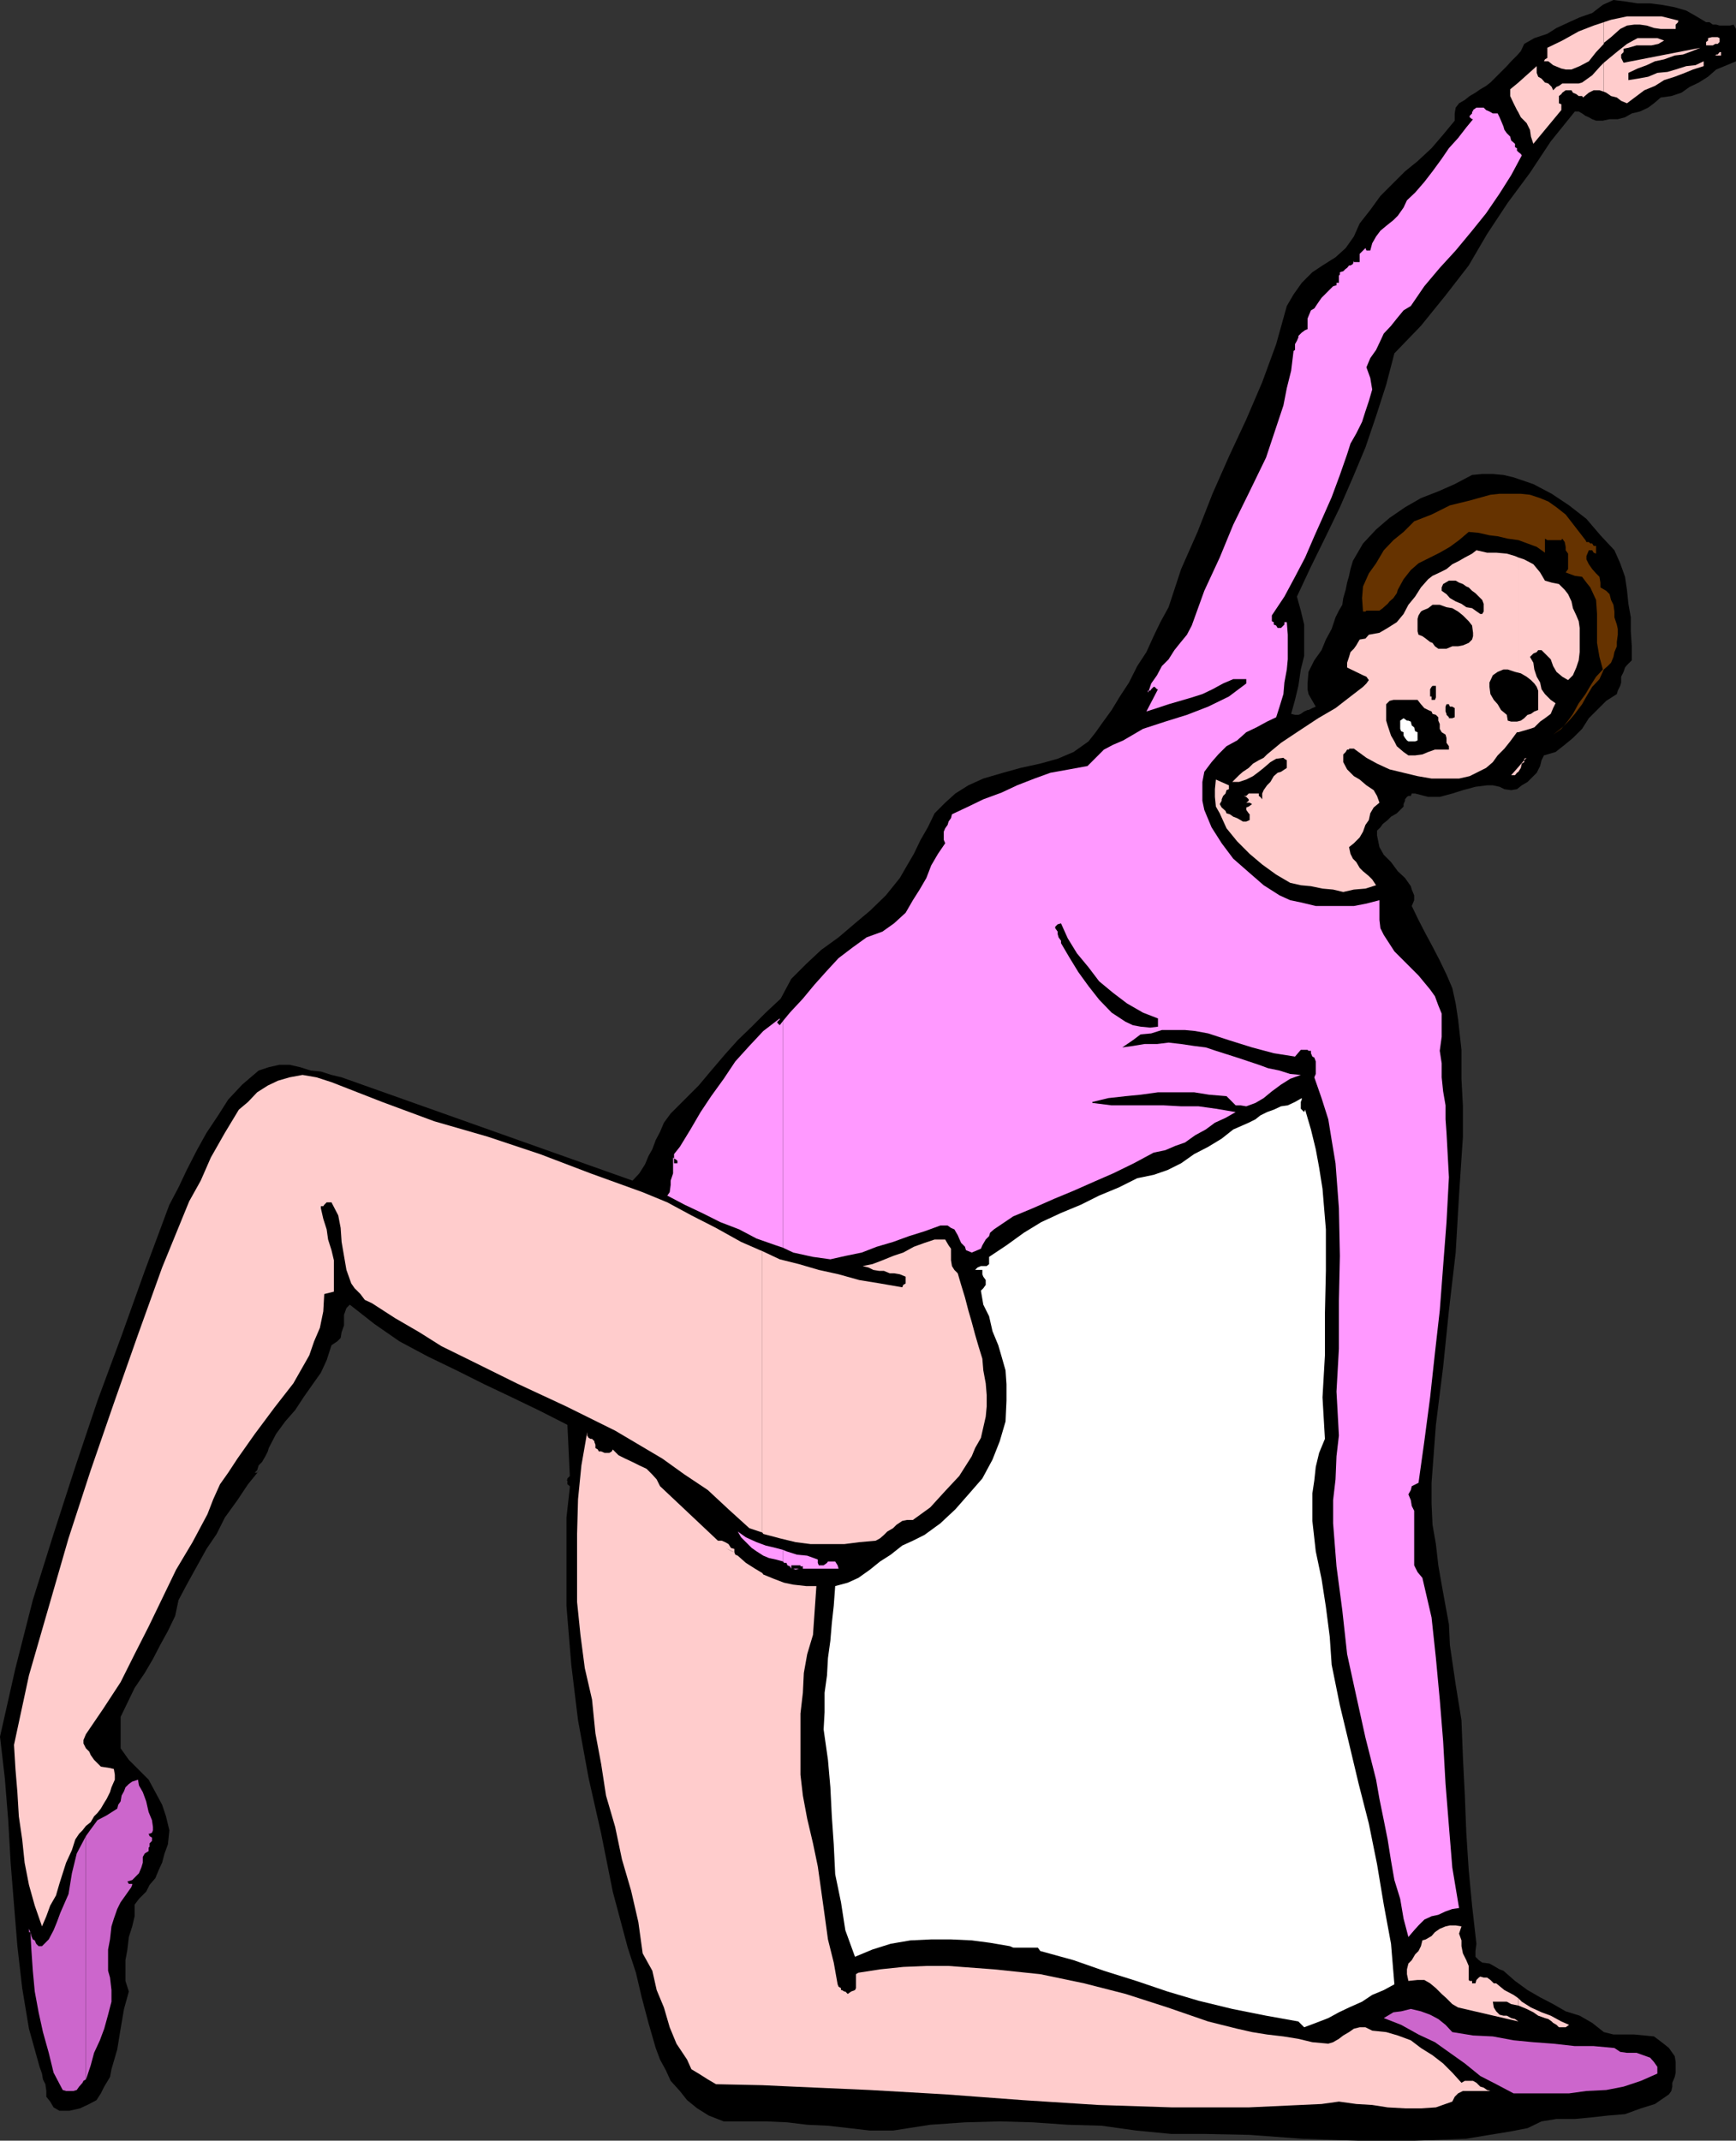 <svg xmlns="http://www.w3.org/2000/svg" width="359.801" height="443.5"><rect width="100%" height="100%" fill="#333333" stroke="none"/><path d="M353.602 4.598h.699l.699.5h.703l.7.199h2.199l.699-.2.5.903v6.7l-1.899.8-2.199.898-1.703 1.5-1.898 1.2-1.899.902-1.703 1.2-2.098.698-2.199.301-1.402 1.2-1.2.898-1.699.8-1.699.403-1.402.797-1.5.402h-1.7l-1.398.301h-1.402l-.801-.3-.7-.403-.698-.297-.7-.5-.699-.402h-.8l-5 6.199-4.301 6.5L312.5 42l-4.297 6.5-3.8 6.5-4.801 6.2-5.102 6.3-5.5 5.7-1.7 6.5-2.097 6.5L283 92.7l-2.598 6.198-2.699 6.2-2.902 6-3.098 6.3-2.902 6.2.8 2.902.7 2.898v6.5l-.7 2.801-.5 3.399-.699 2.902-.8 2.898.8.2h.7l.5-.2.699-.5.699-.3h.203l.797-.399.703-.3-.703-1.2-.797-1.402-.203-1v-1.2l.203-2.398 1.2-2.402 1.5-2.098.898-2.199 1.199-2.203.8-2.399.7-1.398.703-1.203.2-1.399.5-1.699.3-1.5.399-1.402.3-1.399.5-1.699 2.098-3.601 2.703-2.899 2.797-2.402 3.203-2.2 3.297-1.898 3.602-1.402 3.398-1.5 3.602-1.899 2.101-.199h2.2l2.199.2 2.101.5 4.098 1.398 3.8 2 3.602 2.402 3.598 2.801 2.902 3.398 2.899 3.102 1.199 2.7 1 2.8.402 2.7.297 2.898.5 2.8v2.899l.203 3.101v2.899l-1 1-.402.5-.301.902-.5 1v1.2l-.2.699-.5 1-.198.699-2.2 1.402-1.902 1.899-1.7 1.699-1.398 2.203-1.902 1.898-1.7 1.399-1.898 1.5-2.402.703-.5 1-.297 1.2-.703 1.398-.7.699-1.198 1.203-1.2.7-1 .8-1.199.2-1.402-.2-1-.5-1.399-.3h-1.199l-2.402.3-2.598.7-2.203.698-2.598.7H296l-2.7-.7h-.698l-.2.5h-.5l-.3.2-.399.5v.3l-.3.7v.5L289.5 168.5l-1.2.7-.698.698-1 .801-.5.7-.7.699v1l.5 2.402.899 1.598 1.5 1.5 1.402 1.902 1.5 1.398 1.2 1.7.199.699.5 1.203v1l-.5 1.2 1.398 2.898 1.5 2.902 1.402 2.598 1.5 2.902 1.399 2.898L301 204.7l.703 3.2.5 3.3.7 6.301v6l.3 5.7v6.3l-.8 12-.7 12-1.402 12-1.2 11.7-1.5 12-.898 12v4.3l.2 4.398.699 4 .5 4.399.699 4 .8 4.402.7 3.801.199 4.297 1.203 8.203 1.2 7.398.3 7.7.399 7.902.3 7.7.5 7.698.7 7.399.898 7.902-.2 1.5v1.2l.7.699.703.5 1.5.199.899.5 1.199.703.8.297 2.399 2.101 2.602 1.899 2.601 1.5 2.7 1.402 2.597 1.5 2.902.899 2.598 1.5 2.402 1.902 2 .5h4.301l2.098.2 2 .198 1.601 1.2 1.5 1.199 1.2 1.703.199 1.2v2.198l-.2.899-.5 1.203v.797l-.199.902-.5.7-2.902 2-2.898.898L336.8 438l-3.598.297-3.601.402-3.2.301h-3.8l-3.102.5-2.898 1.398-3.602.7-4.297.699-4.8.8-10.801.403h-11.5l-11.801-.402-10.801-.801-9.398-.2h-6.899l-7.203-.699-7.2-1-7-.199-7.198-.5-6.899-.199-7.203.2-7.2.5-7.698 1.198H180.3l-4.301-.5-4.398-.5-4.301-.199-4.098-.5-4.3-.199H150l-3.098-1.203-2.402-1.5-2.098-1.7-1.5-1.898-1.902-2.101-1-2.2-1.2-2.199-.898-2.402-1.5-5.2-1.402-5.3-1.2-5.098-1.698-5.199L127 391.898l-2.398-12-2.602-11.5-2.2-12-1.398-11.5-1-12.199v-18.3l.7-6.2v-.3l-.5-.399v-.8h-.2l.2-.2v-.203l.5-.5-.5-10.598-5.7-2.902-5.8-2.797-5.7-2.703-5.8-2.899-5.801-2.8-6-3.2-5.2-3.601-5.101-4-.7.703-.5 1.398v2.2L70.8 276l-.198 1.2-.7.698-1.199.801-1 3.098-1.203 2.601-1.7 2.399-1.898 2.703-1.699 2.598-2.101 2.402-1.899 2.598-1.5 2.902-.203.7-.5 1-.7 1.198-.698.7-.301 1-.5.5h.5l.699-.801-2.598 3.203-2.199 3.297-2.601 3.601-1.7 3.399-2.101 3.101-2 3.602-2.098 3.797L37 331.5l-.7 3.297-1.5 3.101-1.597 2.899-1.5 2.902L30 346.598l-2.098 3.101-1.5 3.098L25 355.699v6.5l1.703 2.399 1.899 1.902 2.199 2.2 1.402 2.597 1.399 2.601.8 2.399.7 2.902-.301 2.899-.7 1.902-.5 1.898-.699 1.5-.699 1.7L31 390.5l-.7 1.398-1.5 1.5-.898 1.2V397l-.5 2.098-.699 2.199-.3 2.601-.403 2.2v4.3l.703 2.2-1 3.601-.703 4.098-.7 4.3-1.198 4.102-.301 1.598-1.2 2-.699 1.402-.902 1.399-1.5.8-1.898.899-2.2.5h-2.101l-1.2-.7-.699-1.199-.8-1V433.2l-.2-1.402-.5-1-.199-1.2-.5-1.398L6 420.297l-1.398-8.399-1-8.699-.7-8.601-.699-8.7-.5-8.8-.703-8.7-1-8.601 3.203-14.2L6.801 331.5l4.3-13.703 4.5-13.899 4.602-13.699 5-13.5L30 263.297l5.102-13.7L37 246l1.703-3.602 2.098-4.101 2-3.598 2.402-3.601 2.098-3.301 2.902-3.098 3.399-2.902 2.101-.7 2.2-.5H60l2.203.5 2.2.7L66.5 222l2.203.7 2.098.5 60.3 21.398 1.399-1.5 1.203-1.899.7-1.699.8-1.402.7-1.899.898-1.699.8-1.902 1.399-1.899 5.8-5.8 2.602-3.102 2.899-3.399 2.601-2.898 2.899-2.8 2.902-2.903 3.098-2.899 2.199-4.101 3.102-3.098 3.101-2.902 3.598-2.598 3.402-2.902 3.098-2.598 3.3-3.199 2.899-3.602 1.5-2.601 1.402-2.399 1.399-2.898 1.5-2.602 1.402-2.898 2.2-2.203 2.097-1.899 2.703-1.699 3.098-1.402 4.101-1.2 3.598-1 4.102-.898 3.601-1 3.297-1.402 1.703-1.2 1.399-1 1.5-1.898L228.3 150l2.101-2.902 1.7-2.801 1.898-2.899 1.703-3.398 1.899-2.902 1.5-3.301 1.398-2.899 1.703-3.101 2.598-7.899 3.402-7.699 3.098-7.902 3.402-7.7 3.598-7.699 3.3-7.699 2.899-7.902 2.203-7.899 1.4-2.398 1.699-2.402 2.199-2.2L274.102 55l2.699-1.703 2.101-1.899 1.7-2.398 1.199-2.703L284 43.5l2.102-2.902 2.699-2.7 2.402-2.398 2.598-2.102 2.902-2.699 2.399-2.8L301.5 25v-1.5l.203-1.203.7-.899 1.199-.699 1-.8 1.199-.7 1-.699 1.199-.703.902-.7 3.399-3.398.902-1 1.2-1.199.8-.902.7-1.5 2.097-1.2L320.703 7l1.899-1.203 2.601-1.2 2.2-1L330 2.7l2.203-1.7 2.2-1 2.398.297 2.601.402H342l2.402.301 2.7.5 2.398.7 2.102 1.198 2 1.2"/><path fill="#f9f" d="m162.3 323.5.2.297h.5l.203.5.5.203.297.5h.203H164v-.703h1.902v.203h.5v.5h7.399l-.2-.703-.5-.797h-1.5l-.199.297-.699.5h-1l-.203-.5v-.7l-2.2-.8-2.097-.2-2.203-.699-.7-.3v2.402"/><path fill="#f9f" d="m162.3 321.098-1.5-.399-2.097-.5-1.902-.699-2.2-1-1.699-1.203.7 1.203 2.199 2.2 1 .698 1.402.899 1.2.5 1.398.3 1.5.403v-2.402M162.3 258.5l2.102 1 4.098.898 3.602.5 3.101-.699 3.399-.699 3.101-1.203 3.399-1 3.3-1.2 3.2-1 3.3-1.199h1.5l.7.5.699.301.699 1.2.3.699.403.902.797.797.203.703 1.2.5 1.199-.5.699-.3.3-.7.7-1.203.699-.7.203-.699.797-.699 4-2.699 4.102-1.703 4.3-1.899 4.098-1.699 4.3-1.902 3.903-1.7L235 241l4.102-2.203 2.398-.5 2.102-.899 2-.699 2.101-1.5 2.2-1.199 1.898-1.402 2.199-1 2.102-1.2L252 229.7l-3.598-.5h-3.601l-3.598-.199h-10.8l-4-.5v-.203l3.3-.797 3.598-.402 3.101-.301 3.598-.5h7.5l3.102.5 3.601.3 1.2 1.2.699.703h1l1.199.2 1.902-.7 1.7-1 1.699-1.402 1.898-1.399 1.902-1.199 2.2-.8-2.2-.2-2.199-.703-2.402-.5-1.899-.7-2.101-.699-2.399-.8-2.199-.7L252 217.7l-2.098-.699-2.402-.3-2.7-.403-2.597-.297-2.402.297h-2.598l-2.402.402-2.2.301 2.2-1.5 1.601-1.203 2.2-.2 2.199-.699h4.8l2.102.2 2.7.5 4.3 1.402 4.797 1.5 4.5 1.2 4.402.698 1.2-1.398H271l.203.2h.5v.5l.297.698.402.2.301.8v2.602l-.3.7 1.5 4.3 1.398 4.398.699 4.301.8 4.801.7 9.297.203 9.902-.203 9.301v9.898l-.5 8.899.5 9.101-.5 4.301-.2 4.801-.5 4.297v4.8l.7 8.903 1.203 9.098 1 9.101 1.899 8.7L283 360l2.203 8.7.7 4 .898 4.398.8 4 .7 4.402.699 4 1.203 3.898.7 4.102 1 3.797 1.199-1.399.898-1 1.203-1.199 1.5-.699 1.399-.3 1.5-.7 1.398-.5 1.402-.203-1.402-8.399-.7-8.601-.698-8.7-.5-8.898-.7-8.601-.8-8.598-.899-8.402-1.902-8.2-1-1.199-.7-1.402V313l-.5-1-.199-1.203-.5-1.2.5-.898.2-.8 1.398-.7 1.203-8.601 1.2-9.098 1-9.203 1-8.797.699-9.203.699-9.098.5-9.3-.5-9.2-.2-2.8V229l-.5-2.902-.3-2.899v-2.902l-.399-2.598.399-2.902V210l-.7-1.703-.699-1.899-1-1.398-2.402-2.902-5-5-2.2-3.399-.698-1.402-.2-1.7V186.5l-2.699.7-2.601.5h-7.899l-2.902-.7-2.399-.5-2.199-1-3.3-2.102-3.102-2.699-3.2-2.8-2.398-3.2-2.101-3.3-1.5-3.602-.399-1.899V162l.399-2.102 1.5-2 1.398-1.601 1.703-1.7 2.2-1.199 1.898-1.699 2.101-1 2.2-1.199 1.898-.902.703-2.2.797-2.601.203-2.399.5-2.699.2-2.101V131.5l-.2-2.602h-.5v.5l-.203.2-.5.5h-.7l-.3-.5-.5-.2v-.5l-.398-.199V127.5l2.601-3.902 2.2-4.098 2.097-4 1.902-4.402 1.7-3.801L276 103l1.703-4.602 1.5-4.3.7-2.2 1.199-2.101 1.199-2.399L283 85.2l.703-2.101.7-2.399-.403-2.402-.797-2.2L284 74.2l1.203-1.699.899-1.902.699-1.5 1.5-1.598L289.5 66l1.402-1.703 1.5-.899 2.801-4.101 3.2-3.797 3.3-3.602 3.399-4.101L308 44.199l2.8-4.101 2.403-3.801 2.2-4.098-.2-.3-.5-.399-.3-.3v-.5l-.403-.2v-.703l-.797-.7-.203-.8-.7-.7-.5-.699-.198-.699-.5-1.199-.301-.703-.399-.797h-1l-.699-.402-.703-.301-.5-.5H306l-.7.5v.3h-.198v.403l-.5.5v.297l.5.402h.199l-1.399 1.7-1.699 2.199-1.902 2.101-1.5 2.2-1.899 2.601-1.699 2.2-1.902 2.198-1.7 1.602-.699 1.5-1.199 1.7-.902.898-1.5 1.199-1.2 1-.898 1.203-.8 1.398-.403 1.5h-.797l-.203-.5-1.2 1.2v1.699h-1.198V54l-.2.7-.5.3h-.3l-.399.5-.3.2-.5.5-.7.198v.5l-.203.2v1.5h-.5v.5l-.7.199-1 1-.698.703-.7.7-.699 1-.8 1.198-.7.399-.5 1.203-.203.5v2.2l-.5.198-.7.5-.698.7v.3l-.301.7-.399.699V72.5l-.3.2-.5 4.097-.899 3.601L266 84l-1.2 3.598-2.398 7.199-3.402 7-3.398 6.902-2.801 6.801-3.2 6.898-2.601 7.2-1 1.902-1.398 1.7-1.2 1.5-1.199 1.898-1.402 1.402-1 1.898-1.2 1.7-.5 1.5h.301l.2-.301.5-.5h.199l.5.5H240l-2.398 4.601 2.199-.699 2.402-.8L247 144.5l2.203-.703 2.098-1 2.199-1.2 2.102-.898h2.699v.899l-3.598 2.699-4.3 2.101-4.403 1.7-4.5 1.402-4.598 1.5-4.101 2.398-2.098.899-1.902 1-1.7 1.703-1.699 1.7-3.8.698-3.899.7-3.3 1.199-3.602 1.402-3.2 1.5-3.8 1.399-3.098 1.5-3.402 1.601-.2.801-.5.7-.199.698-.5.7-.3.699V174l.3.7-1.5 2.198-1.402 2.399-1 2.601-1.398 2.399-1.399 2.203-1.5 2.598-2.402 2.199-2.399 1.703-3.3 1.2-2.899 2.097-2.902 2.203-2.399 2.598-2.601 2.902-2.399 2.898-2.699 2.899-1.402 1.703v47"/><path fill="#f9f" d="m162.3 211.5-.698.898-.5-.5v-.199l.5-.5V211l-3.399 2.598-2.902 3.101-2.899 3.2L150 223.5l-2.598 3.598-2.199 3.3-2.101 3.602-2.2 3.598-1.199 1.5V240l.5.297.2.203v.5h-.7v-1l-.203-.203v3.3l-.5 1.5v.903l-.2 1.5-.5.7 3.602 1.898 3.598 1.699 3.8 1.902 3.903 1.5 3.598 1.899 4 1.402 1.5.5v-47m75.801-68.402h-.2v.402ZM164.402 325l.5.2.7-.2Zm0 0"/><path fill="#630" d="m328.602 111.898.199.399h.5l.3.3H330l.3.5h.5v1.602l-.5-.199-.3-.5h-.7l-.5 1.2v.698l.5 1 .7 1 .8.899.7.703.203 1.2v1l1.2.698.699.7.3 1.199.5 1 .2 1.402v1.2l.5 1.5.199.898v1.203l-.2 1.5v.898l-.5 1.2-.199 1-.5 1.199-.699.703-.8.7-.903 2-1.5 1.597-1.2 2-.898 1.601-1.5 2-1.199 1.399-1.402 1.402-1.899 1.5 1.7-1.199 1.398-1.703 1-1.399 1.203-2.199 1.399-1.902 1-1.7 1.199-1.898 1.402-1.5-.703-2.601-.5-2.899v-6l-.2-2.902-1.198-2.598-.801-1-.899-1.199-1.5-.203-1.902-.7.5-.699V114.7l-.5-.699v-.703l-.2-1-.5-.7-.198.301h-2.899l-.5-.3v2.902l-1.703-1.203-3.797-1.399-2.203-.3-2.098-.5-1.699-.2-2.203-.5-2.098-.199-2 1.7-1.902 1.398-2.098 1.203-2 1-2.402 1.2-1.598 1.398-1.5 1.902-1.199 2.2-.203.698-.5.7-.2.3-.8.7-.398.5-.801.699-.2.203-.699.5h-2.699l-.203.2h-.5l-.2-2.802.2-2.398 1.203-2.703 1.5-2.098 1.598-2.699 2-2.102 2.101-1.699 2.2-2.199 3.601-1.402 3.797-1.899 4.102-1 4.3-1.199 1.899-.203h4.402l1.899.203 2.101.7 1.7.698 1.699 1.2 1.898 1.5 4.102 5.3"/><path fill="#fcc" d="m158 432 6.402.297 15.899.703 15.601.898 16.098 1.2 15.602 1 15.3.5h15.899l15.101-.7 3.598-.5 3.602.5 3.3.2 3.2.5 3.601.199h3.297l3.102-.2 3.398-1.199.5-1 .703-.699 1-.5h5.7l-.7-.199-.703-.5-.7-.203-.8-.797-.7-.402h-1.698l-.7.402-1.902-2.102-1.898-1.898-2.2-1.703-2.402-1.5-2.098-1.598-2.699-1-2.402-.699-2.899-.3L283 420h-1.2l-1.198.297-1 .703-1.2.7-.902.698-1.2.7-1 .3-3.3-.3-2.898-.7-3.102-.5-3.398-.398-3.102-.5-3.098-.703-3.199-.797-2.8-.703-8.403-2.899-8.7-2.8-8.597-2.2-9.101-1.898-9.602-1-9.398-.703H192l-4.797.203-4.8.5-4.5.7-.5.3v2.898l-.2.399-.8.3-.7.5-.5-.5H175l-.5-.3h-.2v-.399l-.5-.3-.198-.5-.801-4.5-1.2-4.801-.699-5.098-.699-5-.703-5-1-4.8-1.2-5.102-.898-4.797-.5-4.3V355l.5-4.3.2-4.102.699-3.899 1.199-4 .703-10.101h-2.101l-2.7-.301-1.902-.399-2.098-.8-2.199-.899-.203-.3V432m0-106.102-1.5-.898-1.898-1.203-1.7-1.5-.5-.2-.199-.5v-.699l-.703-.199-.5-.8-.7-.399-.698-.3h-.801l-12-11.302-.7-1.398-.898-1-1.203-1.203-1.5-.7-1.398-.699-1.5-.699-1.399-.699-1.203-1.203-.2.402-.5.301h-1l-.698-.3h-.5l-.2-.403-.5-.297v-.703l-.199-.5v-.2l-.5-.5h-.3l-.403-.199-.297-.5v-.699l-1.203 6.899-.7 7-.198 7.199v14.101l.699 6.801.902 6.899 1.5 6.5.7 7 1.199 6.402 1 6.5 1.898 6.5 1.402 6.7 1.899 6.5 1.5 6.5.902 6.5 2 3.597.899 4 1.5 3.601L138.8 420l1.402 3.398 2.2 3.301.898 2 1.5.899 1.902 1.199 1.7 1L158 432V325.898m0-8.398.203.297 3.399.902 3.3.801 3.098.398h7l3.102-.398 3.398-.3.902-.5.801-.7.7-.703 1.199-.7.699-.699 1.199-.8 1-.2h1.203l3.598-2.601 3.101-3.399 2.899-3.101 2.601-4.098.7-1.699 1.199-2.102 1-4.398.199-2.102V289l-.2-2.402-.5-2.7-.198-2.398-.801-2.602-.7-2.398-.699-2.602-.699-2.398-.703-2.703-.797-2.598-.703-2.402-.7-.7-.5-.8-.198-1.2V258.7l-.5-.699-.7-1.203h-2.199l-2.101.703-2.2.797-2.199 1.203-2.101.7-2.2.898-2.101.8-2 .399 1.199.3 1 .5 1.203.2h1l1.2.5h.898l1.199.203 1.203.5v1.398l-.5.301-.203.5-4.598-.8-4.3-.7-4.302-1.2-4.098-.902-4.101-1.2-4-1L158 259.2v58.3"/><path fill="#fcc" d="m158 259.2-.5-.2-3.898-1.703-5.2-2.899-5.101-2.601-5-2.7-5.098-2.097-10.8-3.902-10.5-4-10.801-3.598L90 232.297l-10.797-4-10.5-4.098-3.101-1-2.899-.5-2.703.5-2.398.7-2.102 1-2.2 1.398-1.898 2-1.902 1.601-2.898 4.801-2.899 5.098-2.101 4.8-2.399 4.301-5.601 13.7-5 13.902-5 14.2-4.801 13.898-4.598 14.101L6 347.098 2.902 361.5l.301 5 .399 4.797.3 5 .7 4.8.5 4.801L6 390.5l1.203 4.297 1.5 4.3.899-2.097.8-2.203 1.2-2.098.699-2.402.699-2.2.703-2.199 1.2-2.601.699-2.2.8-1.199.7-.699.699-.902 1-.797.699-1.203.703-.7.7-.898.699-1.199.5-.8.699-1.403.3-1 .7-1.598v-1l-.2-1.199-.8-.203-1.899-.297-.699-.703-.703-.7-.7-1-.3-.699-.7-.699-.5-1v-.699l.5-1.203L21.403 354 25 348.5l2.902-5.8 2.899-5.7 2.8-5.8 2.899-6 3.402-5.7L43 313.7l1.203-3.102 1.399-3.098 1.699-2.402 1.902-2.899 3.598-5.101 4.101-5.5 3.899-5 3.3-5.801 1-2.899 1.2-2.8.699-3.399.203-3.601 2-.5v-6.5l-.5-2.098-.703-2.203-.297-2.098L67 252.5l-.5-2.203v-.399h.5l.203-.3.5-.5h1l1.399 2.699.5 2.601.199 2.899.5 2.902.5 2.899 1 2.8.699 1 1.203 1.2.899 1.199 1.5.703 4.8 3.098 5 2.902 4.598 2.898 5.3 2.602 10.302 5.098 10.3 4.8 10.098 5 9.8 5.801 4.602 3.301 4.801 3.2 4.297 4 4.3 3.898 2.7.902v-58.3m156.703 159.597-.703-.5-.797-.2-.902-.5h-.7l-.8-.199-.7-.699-.5-.8-.199-1.2h2.899l.902.5 1.5.301V414l-1-.703-1.902-1-1.7-1.399h-.5l-.699-.699-.699-.5h-.703l-.7-.199-.3.2-.5.5-.2.698h-.698v-.5h-.5l-.2-.199v-2.902l-.5-1.2-.699-1.398-.3-1.5V402l-.5-1.402.5-1.5-1.2-.2H300.5l-.898.2-1.2.5-1 .699-.699.8-1.203.7-.7.203-.3 1.2-.5 1-.7.698-.698 1.2-.7.699-.3 1.203v1l.3 1.398 1.899-.199h1.402l1.2.7 1.199 1 1.199 1.199 1 .902 1.199 1.2 1.203.698 12.5 2.899"/><path fill="#fcc" d="m314.703 415.5 1.7.7 1.398.698 1 .7 1.402.5.7.199.699.5.3.3.7.403.5.5h1.398l.703-.5-1.601-.703-2.2-1.2-1.902-.699-2.2-1-1.898-1.199-.699-.699v1.5m0-255.602.5-.8.2-.899.5-.3v-.399l-1.2 1.398v1m0-1-1.5 1.7H314l.402-.5.301-.2v-1m0-7.198.7-.2 1.699-.5.898-.3 1.203-1.2 1-.703 1.2-.899.5-1.199.5-1-1-.699-1.2-1.203-.703-1-.297-1.399-.703-1.199-.5-1.5-.2-1.402-.698-1.2.699-.699.699-.3.3-.399h.7l.703.7 1.2 1.199.5 1.402.699 1.2 1.199 1 1.199.698 1-1 .703-1.601.5-1.5.2-1.7v-5l-.2-1.398-.5-1.199L326 126l-.297-1.402-.703-1.5-.7-.899-1.198-1.199-1.5-.3-1.399-.403-1-1.7-1.402-1.699-1.899-1-1.199-.398v36.2m0-36.2-.703-.3-1.7-.5-2.198-.2h-1.899L306 114l-.898.7-1.5.8-1.2.7-1.402.698-1.2 1-1.398.7-1.5.699L296 120l-1.5 1.7-1.2 1.898-1.398 1.699-1 1.902-1.402 1.7-1.898 1.199-1.7 1-2.199.402-.703.797-1.2.203-.698 1.2-.5.698-.7.7-.3 1-.399 1.199v1l3.297 1.601.703.301.5.7-.5.699-.703.699-2.598 2-3.101 2.402-3.598 2.098-4.101 2.703-3.602 2.398-2.898 2.399-.7.703-1 .5-1.199.7-.902.898-1.2.8-.8.7-.7.699-.699.703h1.399l1.5-.5 1.402-.703 1.2-.899 1-.8 1.398-1.2 1.199-.699L266 157l.203.2.5.3v1.598l-1.203.8-.7.2-.8.699-.7 1.203-.698.7-.7 1-.3.698v1.2l-.399-.5-.3-.2v-.5H258.8l-.5.5h-.5l.5.2.5.5v.3l-.5.399h-.5 1.2l.5.3-.7.5-.5.2v.5l.5.703.2.2v1.198l-.7.301h-.698l-.5-.3-.7-.399-.8-.3-.7-.5-.699-.2-.203-.5-.797-.703-.402-.7.402-.699v-.3l.297-.7.5-.5.203-.699.5-.199v-.8L252 161.5l-.2 2v1.598l.2 2 .8 1.402 1.403 3.098 2.2 2.699 2.597 2.601 2.602 2.2 2.898 2.101 2.902 1.7 2.2.5 2.101.199 2.399.5 2.199.199 2.101.5 2.2-.5 2.398-.2 2.203-.699-.8-1.199-.7-.699-1.203-1-.7-.703-.698-1.2-.7-.699-.5-1-.3-1.398 1-.8 1.199-1.2.699-1.203.5-1.399.703-1L284 168.5l.703-1.203 1.2-1-.5-1.399-.7-1.199-1.5-1-1.402-1.199-1.2-.703-1.398-1.399-.8-1.5v-1.601l.5-.5.3-.5h.399v-.2h1l2.601 1.903 2.2 1.2 2.597 1.198 2.902.7 2.899.699 2.902.5h5.7l2.199-.5 3.398-1.7 1.402-1.199 1-1.398 1.399-1.402 1.199-1.5 1.402-1.899h.301V115.5m0-92.203.5 1 1.2 1.203.699 1.398.199 1.399.5 1.5 5.8-7v-1.2l-.5-.199v-1.5l.5-.398.2-.3.699-.5h1.203l.297.5.703.3.5.398h.7l.199.301 1.199-1 1-.5h1.199l.902.301v-6l-.699.7L330 15.597l-2.098 1.5-.699.199h-3.402l-.7.5-.5.203-.699.7-.3-.7-.7-.703-.699-.2-.703-.8-.7-.399-.3-.8v-1.399l-3.797 3.399v6.199m0-6.198L313 18.5v1.398l.703 1.5.7 1.399.3.5v-6.2"/><path fill="#fcc" d="m332.402 19 .5.2 1 .698 1.2.301.898.7 1.203.5 2-1.5 1.598-1.2 2.199-.902 1.902-1.2 2.2-.699 2.101-.8 1.7-.7 2.199-.699v-1l-1.7.801-1.902.2-2.2.698-1.698.5-2.102.2-1.898.8-2.2.399-1.902.3v-1.5l1.902-.898 1.899-.699 1.699-.8 1.902-.403 2.2-.797 1.699-.203 1.902-.7 1.7-.699L336.5 13l-.5-1v-.703l.5-.5v-.7l1-.199 1.703-.5h3.098l1.402-.3 1.2-.7-1.403-.5h-4.098l-2.199 1.2-1.902 1.5L333.6 12l-1.199 1v6m.001-10.102 1.5-1.199L335.801 6l1.402-.703 1.5-.2h1.2l1.398.2 1.5.5 1.402.203h3.098v-.902l.5-.5v-.301H348l-3.598-.899h-7.199l-3.3.7-1.5.5v4.3"/><path fill="#fcc" d="m332.402 4.598-2.101.699-3.098 1.203-3.402 1.898-3.098 1.5V12l-.5.297-.203.402h.902l1 .801 1.7.7.898.198h1.203l1.7-.699 1.898-1 1.5-1.902 1.601-1.7v-4.5m23.301 6.903h1v-.703h-.3l-.403.5h-.297v.203"/><path fill="#fcc" d="m355.703 11.297-.203.203h.203v-.203m0-2.199H356l.402-.399v-.8l-.402-.2h-.297v1.399m0-1.398h-.902l-.801.198v.5l-.398.301v.7H355l.5-.301h.203V7.699M315.902 157.5l.5-.5-.5.2zm0 0"/><path d="M307.5 125.098v1.601l-.297.5h-.402l-1-.699-.7-.5-1.199-.203-1-.7-1.199-.5-1.203-.699-.7-.8-1-.7v-.699l.302-.699.5-.3.699-.403h1.402l.7.402.8.301.7.5.5.2.699.698.699.5 1 1 .402.399.297.8m-7.7 9.301h-1.698l-.7-.5-.5-.699-.5-.199-.902-.703-.7-.5-.8-.297-.2-.703v-2.598l.2-.699.5-.8.3-.2 1.2-.5.902-.703h1.5l1.399.5L301 126l1.203.7 1 .8 1.2 1.2.699.898.199 1.5v.699l-.2.703-.699.7-1.199.5-1 .198H301l-1.2.5m19 12.7-.8.3-.7.5-.698.2-.7.699-.699.5-.8.203h-1.2l-.703-.203-.2-1.2-1.198-1-.7-1.199-.8-.898-.7-1.203-.199-1.5v-.899l.7-1.5 1-.699 1.199-.5h.898l1.5.5 1.203.301 1.2.7.898.698.699.7.5.699.3.8v4m-21.198-4.999v2.402l-.2.5h-.699v-.703h-.3v-1.5l.3-.5.2-.2h.699m2.698 13.2h-2.898l-1.402.5-1.2.5-1.5.203h-1.398l-1-.703-1.402-1.2-.5-1-.7-1.199-.3-.898-.398-1.203-.301-1v-3.399l.699-.699.8-.199h5l.7.898.703.801.797.399.703.3.2.5.699.2.5.5v.699l.3.703v1l.399.7.8.5.2.698v1l.5.7v.699m1.199-6.699-.5.199h-.7v-.2l-.5-.5v-.199l-.198-.5v-1l.199-.5h.5l.199.5h.5l.5.301v1.899"/><path fill="#fff" d="M293.8 151.7v1.698l-.5.2h-1.398l-.3-.2-.399-.5-.3-.5v-.699l-.5-.199-.2-.5v-1.703l.7-.5.699.5h.3l.5.203.2.797.5.402.199.801.5.2"/><path d="m219.902 191.297 1.399 3.101 1.902 3.102 2.399 2.898 2.199 2.899 2.902 2.402 2.899 2.2 3.3 1.898L240 211v1.7l-1.598.198-2-.199-1.601-.3-1.5-.7-2.899-1.902-2.601-2.7-2.2-2.8-2.101-2.899-1.898-3.101-1.7-2.899v-.5l-.5-.699-.199-.699v-.5l-.5-.703V192l.5-.5.7-.203"/><path fill="#fff" d="M269.8 227.5v.297l-.198.5v1.402l.699.7.199-.5 1.203 4.101 1 4.098.7 3.8.699 4.399.699 8.402v8.598l-.2 8.902v8.598l-.5 8.703.5 8.598-1.199 2.902-.699 2.898-.3 2.801-.403 2.7v5.699l.703 6.3 1.2 5.7.898 5.8.8 6.2.399 5.8 1.703 8.399 1.899 7.902 2 8.399 2.101 8.199 1.7 8.402 1.398 8.399 1.5 8.101.699 8.399-2.2 1.199-2.398 1-2.101 1.402-2.7 1.2-2.101 1-2.2 1.199-2.597 1-2.402.902-1.2-1.203-6.699-1.2-7-1.398-7-1.699-6.402-1.902-6.5-2.2-6.7-2.101-6.3-2.2-6.898-1.898-.5-.699H210l-.7-.3-4.097-.7-3.8-.5-4.301-.203H193l-4.297.203-4.101.7-3.801 1.198-3.598 1.5-2-5.5-.902-5.8-1.2-5.801-.3-6.2-.399-5.8-.3-6-.5-5.7-.899-6.3.2-3.598v-4l.5-3.601.199-3.598.5-3.602.3-3.601.399-3.598.3-4.101 2.602-.7 2.2-1 2.398-1.699 2.101-1.699 2.2-1.402 2.398-1.899 2.203-1 2.399-1.199 3.3-2.402 3.098-2.899 2.902-3.3 2.7-3.102 2.101-3.899 1.5-3.8 1.2-4.098.199-4.3v-3.403l-.2-2.899-.8-2.8-.7-2.399-1.199-2.902-.703-3.098-1.2-2.402-.5-2.899.5-.5.5-.699v-1l-.5-.699-.198-.5v-1.402.5h-1.5l.5-.5.699-.301h1.199l.5-.399v-1.5l3.602-2.398 3.601-2.602 3.598-2.199 4.101-1.902 4.098-1.7 3.8-1.898 4.102-1.699 3.801-1.902 3.399-.7 2.898-1 2.8-1.398 2.7-1.902 2.902-1.5 2.801-1.7 2.399-1.898 3.199-1.402 1.402-.7 1-.8 1.399-.7 1.398-.5 1.5-.699 1.402-.199 1.5-.703 1.399-.797"/><path d="m152.203 321.598-1.902-.899 1.402.7zm0 0"/><path fill="#c6c" d="m334.602 424.297 1.199.8 1.402.2h2l2.797 1 .8.902.7 1v1.399l-3.398 1.5-3.602 1.199-3.598.703-4.101.2-3.598.5h-11.5l-3.601-1.903-3.301-1.7-3.2-2.597-3.101-2.203-3.098-2.2L294 421.5l-3.598-2-3.601-1.402 2-1.2 1.601-.199 2-.5 2.098.5 1.902.7 1.7.898 1.5 1.203L301 421l4.3.7 4.102.198 4.301.801 4.098.399 4.101.3 4.5.5h3.899l4.3.399m-316.801 6.5.2-.5.8-2.399.7-2.601 1.203-2.598.899-2.402.8-2.899.7-2.699v-2.402l-.301-2.598-.399-1.402v-4.399l.399-2.101.3-2.7.5-1.597.7-2 .699-1.402 1-1.399.703-1 .5-.699.2-.5v-.203h-.7l-.3-.5 1-.297.699-.703.699-.7.5-1.199.3-1V384.7L30 384l.8-.5v-.703l.2-.2v-.699l.5-.5v-.699l-.5-.3-.2-.5h.2l.5-.2.203-.5v-.699l-.203-1.402-.7-1.7-.5-2.199-.698-1.902-.801-1.399-.2-1.199-1.199.399-.699.5-.703.699-.297.8-.5.903-.203 1.2-.5.698-.2.801-2.198 1.399-1.899 1L18.801 379l-1 1.398v50.399"/><path fill="#c6c" d="M17.8 380.398 15.903 384l-1 4.098-.699 4.3-1.703 3.899-.7 1.902-.698 1.7-1 1.898-1.399 1.402H8l-.5-.5-.297-.699-.402-.203-.301-.7-.2-.8.2 3.601.3 4.399.403 4.3.797 4.301.902 4.102 1.2 4.297 1 4.101L13 433l.703.2h1.5l.7-.2.5-.703.699-.797.199-.402.5-.301v-50.399M6.3 400.297l-.3-.7v.7zm0 0"/></svg>
